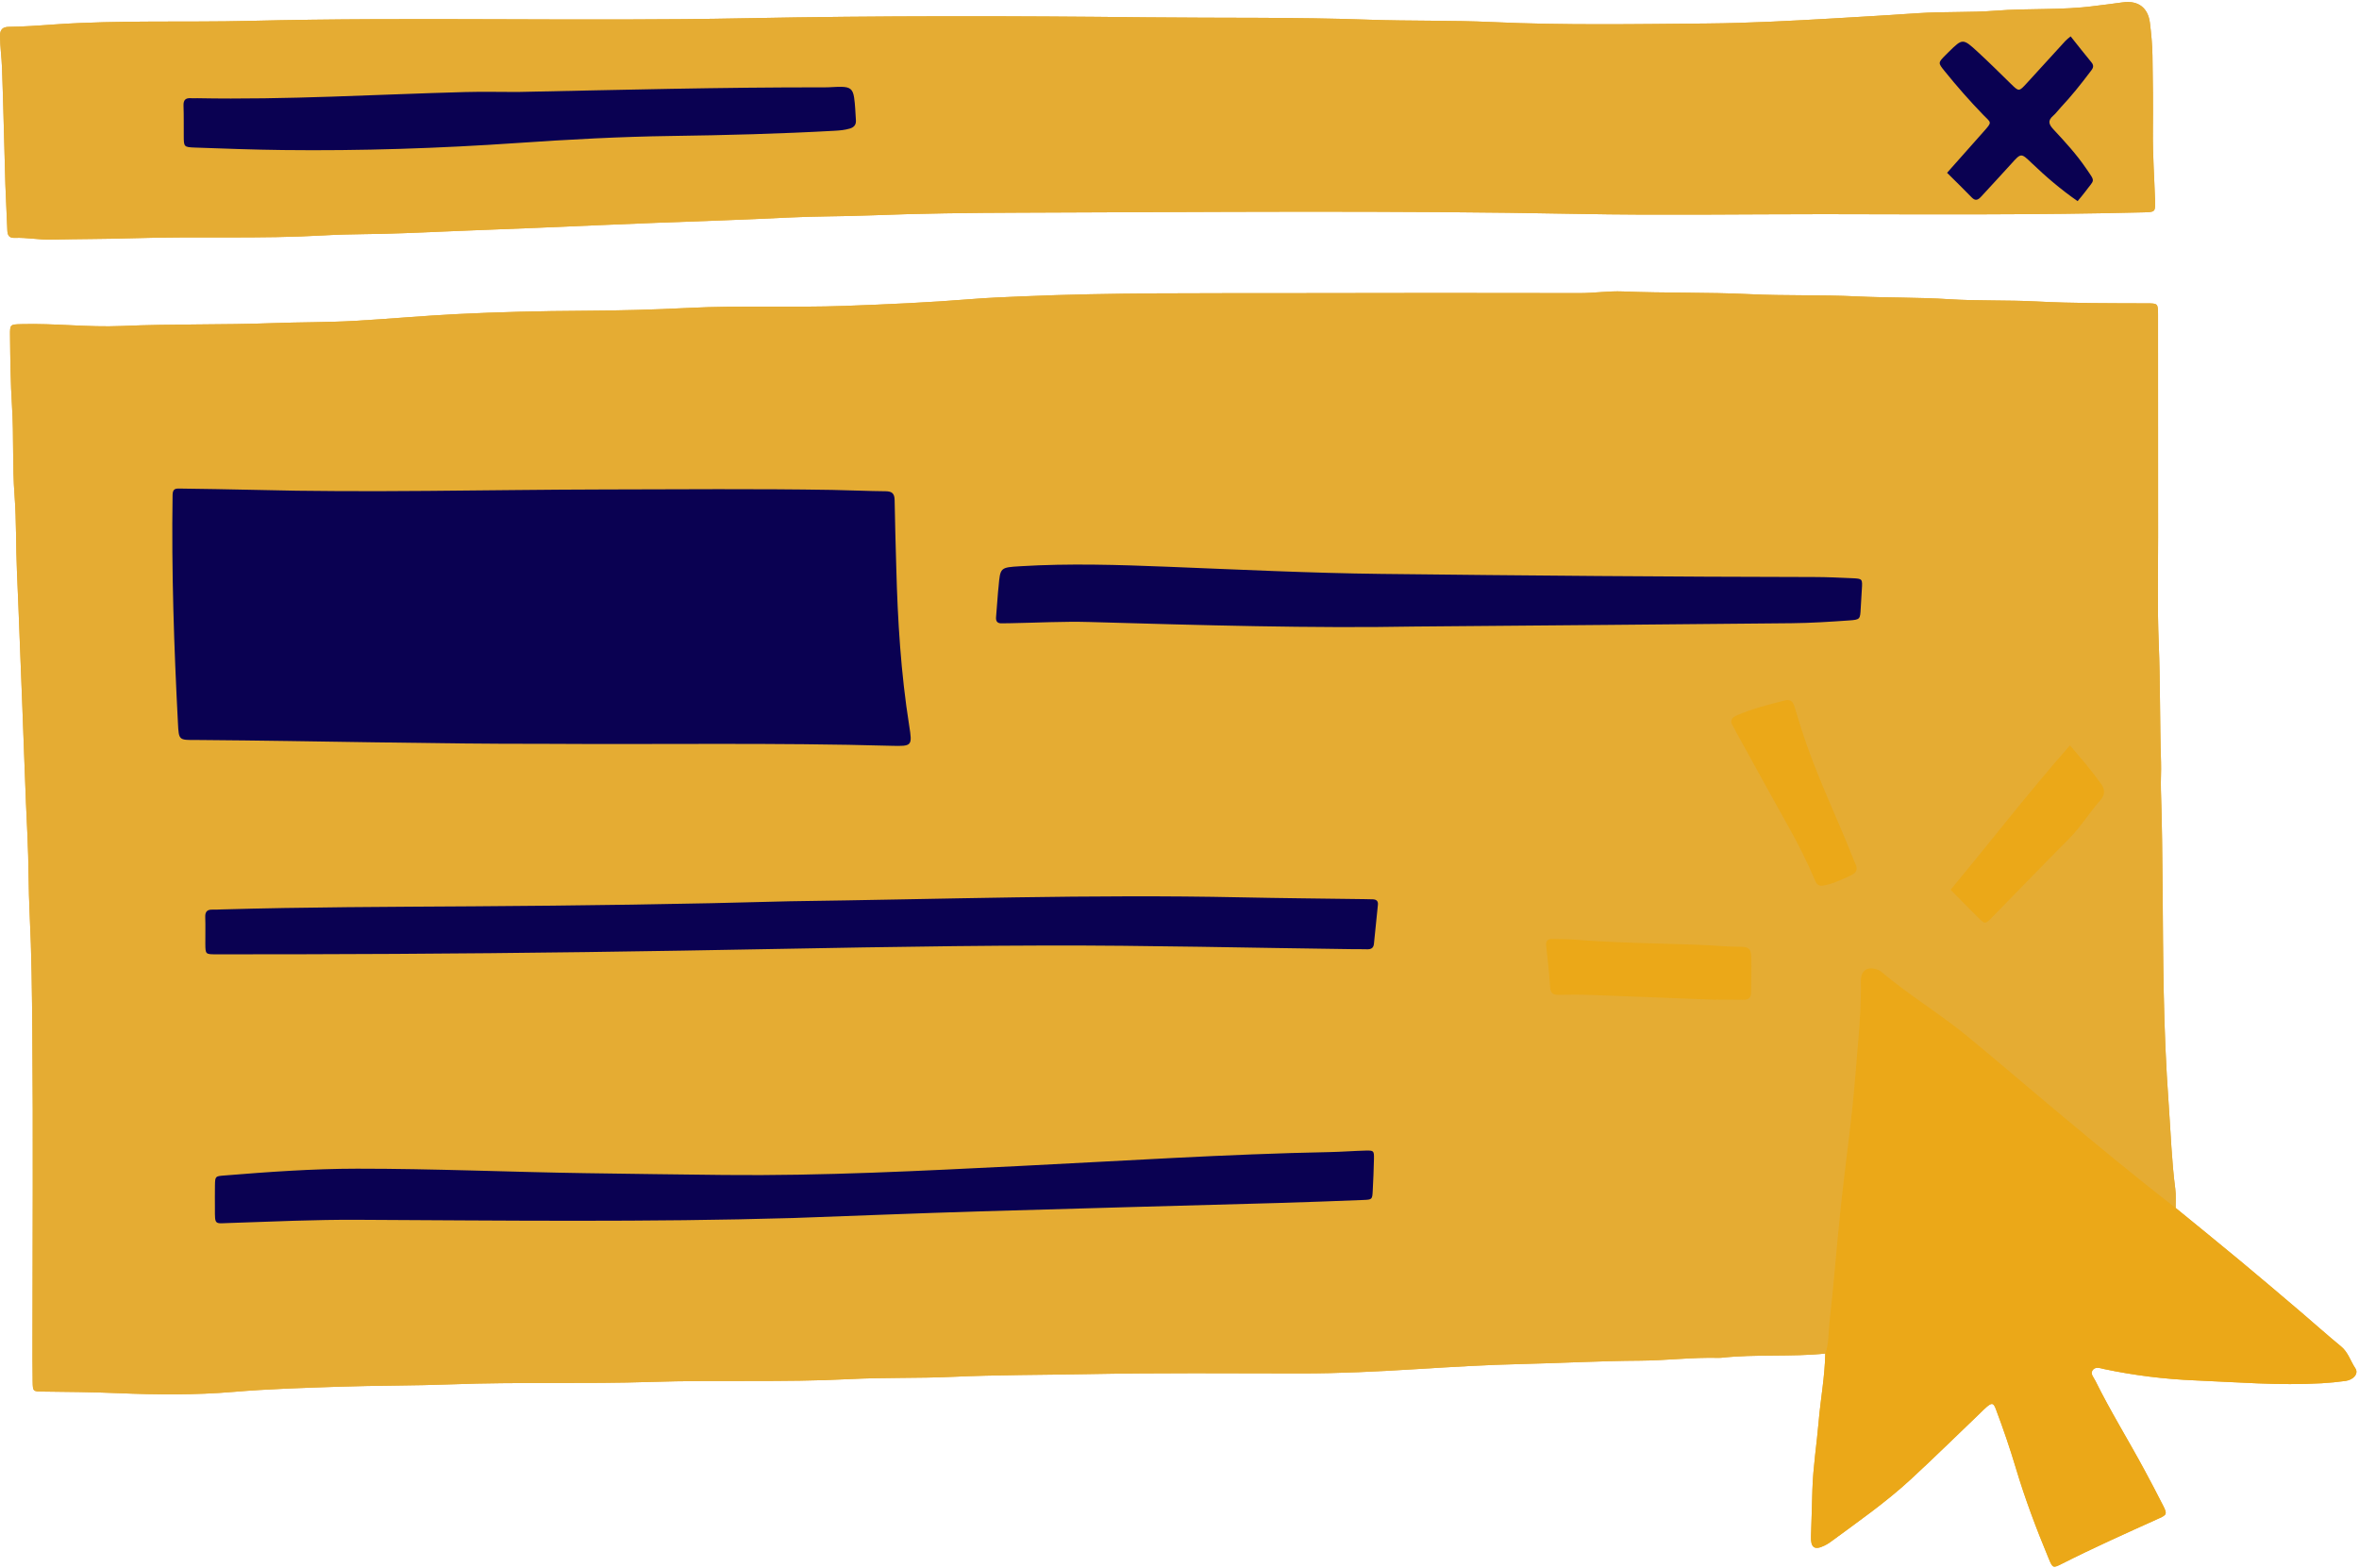 <?xml version="1.0" encoding="UTF-8" standalone="no"?><svg xmlns="http://www.w3.org/2000/svg" xmlns:xlink="http://www.w3.org/1999/xlink" fill="#000000" height="312.6" preserveAspectRatio="xMidYMid meet" version="1" viewBox="-0.0 -0.4 470.1 312.6" width="470.1" zoomAndPan="magnify"><g id="change1_1"><path d="M363.739,269.382c-6.885,0.699-13.824,0.084-20.708,0.838 c-0.167,0.018-0.337,0.027-0.506,0.022c-5.235-0.145-10.442,0.524-15.669,0.554 c-7.846,0.045-15.68,0.486-23.522,0.666c-6.985,0.16-13.975,0.581-20.952,1.012 c-7.743,0.479-15.478,0.877-23.238,0.866c-14.182-0.02-28.368-0.133-42.546,0.14 c-8.939,0.172-17.889,0.134-26.817,0.54c-6.833,0.311-13.669,0.101-20.488,0.453 c-13.158,0.678-26.329,0.127-39.481,0.559c-13.248,0.435-26.501-0.022-39.737,0.481 c-7.507,0.285-15.013,0.22-22.514,0.474c-6.989,0.236-13.989,0.436-20.953,1.027 c-7.678,0.651-15.352,0.584-23.012,0.261c-5.059-0.213-10.11-0.266-15.167-0.317 c-1.862-0.019-1.893-0.054-1.922-2.071c-0.04-2.701-0.034-5.403-0.033-8.104 c0.009-20.514,0.148-41.029-0.032-61.541c-0.068-7.755-0.14-15.525-0.524-23.271 c-0.264-5.313-0.184-10.626-0.451-15.93c-0.44-8.757-0.674-17.522-1.039-26.28 c-0.362-8.675-0.648-17.353-1.039-26.024c-0.232-5.143-0.101-10.297-0.488-15.42 c-0.447-5.902-0.135-11.813-0.503-17.701c-0.296-4.721-0.343-9.438-0.394-14.159 c-0.024-2.208,0.019-2.189,2.245-2.253c6.667-0.191,13.316,0.664,19.982,0.371 c10.034-0.441,20.082-0.197,30.11-0.574c5.48-0.206,10.965-0.141,16.436-0.454 c6.724-0.384,13.435-1.005,20.161-1.342c8.424-0.423,16.856-0.62,25.294-0.664 c6.997-0.037,14.006-0.215,20.988-0.571c10.38-0.529,20.757-0.023,31.126-0.4 c8.416-0.306,16.83-0.68,25.23-1.358c3.356-0.271,6.731-0.397,10.094-0.542 c17.963-0.775,35.941-0.604,53.914-0.644c19.079-0.043,38.157-0.051,57.236-0.008 c2.874,0.006,5.723-0.447,8.587-0.329c8.431,0.346,16.878,0.135,25.298,0.543 c7.087,0.344,14.174,0.098,21.248,0.441c6.153,0.298,12.32,0.17,18.456,0.561 c5.821,0.371,11.641,0.145,17.447,0.452c7.336,0.388,14.671,0.349,22.009,0.374 c2.156,0.007,2.19,0.036,2.192,2.308c0.012,14.773,0.001,29.547,0.013,44.32 c0.005,7.007-0.163,14.022,0.122,21.018c0.323,7.929,0.203,15.859,0.459,23.782 c0.06,1.837-0.081,3.658-0.022,5.485c0.434,13.327,0.296,26.662,0.551,39.99 c0.145,7.582,0.449,15.171,0.998,22.733c0.409,5.624,0.581,11.271,1.315,16.873 c0.163,1.246,0.058,2.527,0.076,3.793c-7.873-6.081-15.525-12.436-23.163-18.807 c-6.088-5.077-12.092-10.252-18.21-15.296c-5.541-4.568-11.719-8.267-17.201-12.899 c-0.191-0.162-0.405-0.315-0.634-0.41c-2.16-0.89-3.57,0.008-3.536,2.265 c0.061,4.138-0.2,8.26-0.563,12.378c-0.385,4.365-0.686,8.738-1.158,13.093 c-0.716,6.614-1.617,13.209-2.314,19.825c-0.794,7.538-1.371,15.1-2.215,22.631 C364.343,265.218,364.491,267.368,363.739,269.382z M108.438,147.853 c23.045,0.154,46.093-0.253,69.136,0.395c4.198,0.118,4.252,0.04,3.608-4.021 c-1.656-10.442-2.304-20.963-2.574-31.516c-0.114-4.472-0.265-8.944-0.329-13.416 c-0.018-1.285-0.476-1.769-1.78-1.78c-3.544-0.03-7.086-0.208-10.63-0.267 c-15.195-0.252-30.391-0.117-45.587-0.089c-23.298,0.042-46.594,0.695-69.893,0.074 c-4.81-0.128-9.622-0.168-14.433-0.253c-0.884-0.015-1.545-0.061-1.565,1.275 c-0.233,15.201,0.284,30.382,1.073,45.558c0.172,3.302,0.174,3.302,3.585,3.275 c0.422-0.003,0.844,0.006,1.266,0.01C63.025,147.271,85.728,147.886,108.438,147.853z M157.368,179.234c-20.713,0.585-41.897,0.87-63.083,1.008c-16.712,0.109-33.425,0.138-50.133,0.619 c-0.591,0.017-1.182,0.06-1.772,0.039c-1.051-0.038-1.524,0.369-1.48,1.49 c0.07,1.77,0.001,3.545,0.018,5.317c0.02,2.063,0.033,2.097,2.088,2.101 c5.571,0.013,11.142-0.002,16.713-0.013c25.407-0.047,50.813-0.29,76.215-0.723 c24.136-0.412,48.27-0.962,72.411-1.021c20.513-0.05,41.018,0.478,61.527,0.734 c0.844,0.011,1.689-0.016,2.532,0.017c0.787,0.031,1.305-0.219,1.391-1.076 c0.262-2.602,0.533-5.204,0.793-7.806c0.076-0.762-0.343-1.063-1.049-1.076 c-0.591-0.011-1.181-0.03-1.772-0.038c-8.187-0.116-16.374-0.183-24.559-0.356 C217.409,177.822,187.624,178.833,157.368,179.234z M158.038,242.369 c12.398-0.447,24.794-0.951,37.194-1.327c19.824-0.6,39.651-1.105,59.477-1.671 c5.652-0.161,11.302-0.383,16.953-0.6c1.792-0.069,1.808-0.103,1.895-1.873 c0.103-2.107,0.211-4.215,0.245-6.324c0.026-1.632-0.035-1.689-1.733-1.645 c-2.362,0.061-4.721,0.251-7.082,0.297c-20.594,0.402-41.145,1.752-61.711,2.767 c-19.642,0.97-39.278,2.003-58.953,1.796c-9.199-0.096-18.398-0.223-27.597-0.36 c-15.19-0.226-30.37-0.905-45.565-0.893c-8.871,0.007-17.707,0.642-26.54,1.362 c-1.732,0.141-1.75,0.165-1.787,1.999c-0.031,1.519-0.004,3.038-0.006,4.558 c-0.004,3.39-0.094,3.004,3.058,2.899c8.435-0.282,16.866-0.672,25.31-0.631 C100.143,242.863,129.093,243.22,158.038,242.369z M281.872,124.478 c26.456-0.227,50.845-0.416,75.233-0.665c3.794-0.039,7.589-0.287,11.376-0.55 c2.216-0.154,2.205-0.254,2.32-2.375c0.068-1.264,0.144-2.527,0.225-3.79 c0.136-2.127,0.14-2.159-1.903-2.251c-2.529-0.114-5.06-0.233-7.59-0.237 c-28.778-0.046-57.554-0.289-86.329-0.623c-14.178-0.165-28.339-0.865-42.505-1.425 c-9.784-0.387-19.565-0.703-29.352-0.104c-4.018,0.246-4.019,0.224-4.356,4.108 c-0.029,0.336-0.075,0.671-0.102,1.007c-0.133,1.681-0.257,3.363-0.395,5.044 c-0.069,0.85,0.294,1.256,1.158,1.221c0.59-0.024,1.181-0.015,1.772-0.025 c5.231-0.091,10.468-0.389,15.692-0.238C239.387,124.217,261.656,124.851,281.872,124.478z M341.615,198.855c1.518,0,3.628-0.031,5.735,0.013c1.034,0.022,1.602-0.333,1.608-1.421 c0.013-2.362,0.107-4.726,0.036-7.085c-0.049-1.646-0.494-2.065-2.203-2.062 c-2.787,0.006-5.553-0.292-8.33-0.392c-8.253-0.297-16.514-0.372-24.752-1.035 c-1.427-0.115-2.866-0.078-4.3-0.13c-0.956-0.035-1.395,0.34-1.287,1.352 c0.295,2.762,0.618,5.523,0.789,8.294c0.079,1.287,0.699,1.513,1.78,1.496 c2.109-0.033,4.22-0.049,6.327,0.026C325.02,198.197,333.02,198.522,341.615,198.855z M412.499,148.155c-8.293,9.435-15.84,19.212-23.785,28.787c1.834,1.852,3.642,3.714,5.491,5.535 c1.378,1.358,1.416,1.349,2.745-0.008c5.124-5.233,10.205-10.509,15.37-15.7 c2.329-2.341,4.015-5.179,6.198-7.626c0.88-0.987,1.083-2.027,0.258-3.2 C416.89,153.266,414.756,150.803,412.499,148.155z M363.22,176.123 c2.022-0.317,3.826-1.222,5.663-2.067c1.205-0.554,1.358-1.328,0.809-2.415 c-0.189-0.374-0.328-0.775-0.483-1.166c-2.944-7.431-6.418-14.645-9.079-22.19 c-0.895-2.537-1.706-5.105-2.469-7.684c-0.309-1.045-0.747-1.7-1.927-1.4 c-3.261,0.827-6.53,1.626-9.626,2.99c-1.049,0.462-1.462,1.069-0.762,2.138 c0.275,0.421,0.468,0.895,0.712,1.337c3.499,6.336,6.974,12.686,10.513,19 c1.814,3.236,3.458,6.547,4.932,9.948C361.831,175.376,362.067,176.274,363.22,176.123z M363.367,42.285 c-16.29,0-32.585,0.262-48.869-0.053c-37.13-0.718-74.26-0.365-111.39-0.245 c-9.863,0.032-19.74,0.15-29.596,0.538c-5.563,0.218-11.13,0.164-16.685,0.446 c-8.67,0.439-17.345,0.709-26.018,1.038c-8.082,0.306-16.162,0.681-24.244,1.018 c-8.673,0.361-17.348,0.659-26.017,1.046c-5.311,0.237-10.625,0.133-15.925,0.44 c-12.731,0.738-25.477,0.172-38.206,0.57c-5.397,0.169-10.79,0.141-16.183,0.276 c-2.457,0.062-4.872-0.442-7.32-0.346c-1.124,0.044-1.422-0.541-1.454-1.558 c-0.096-3.031-0.299-6.058-0.39-9.089c-0.233-7.754-0.382-15.512-0.669-23.264 c-0.078-2.098-0.376-4.19-0.402-6.301C-0.016,5.506,0.507,4.961,1.783,4.948 c3.033-0.03,6.055-0.268,9.082-0.477C23.836,3.575,36.839,4.082,49.822,3.76 c32.908-0.817,65.825,0.131,98.728-0.519c26.667-0.527,53.33-0.477,79.99-0.185 c14.763,0.162,29.534-0.056,44.287,0.472c8.182,0.293,16.366,0.092,24.536,0.47 c14.256,0.66,28.514,0.407,42.769,0.284c8.422-0.073,16.845-0.528,25.256-1.012 c5.631-0.324,11.264-0.664,16.89-1.043c5.144-0.347,10.296-0.093,15.414-0.496 c6.558-0.516,13.154-0.063,19.689-0.934c1.834-0.244,3.676-0.434,5.506-0.709 c3.466-0.52,5.196,1.312,5.54,4.03c0.274,2.17,0.472,4.36,0.513,6.545 c0.096,5.063,0.133,10.128,0.085,15.192c-0.043,4.558,0.282,9.098,0.434,13.647 c0.079,2.381,0.017,2.364-2.307,2.423C405.894,42.464,384.63,42.319,363.367,42.285z M103.081,17.931 c-3.459,0-6.919-0.079-10.376,0.013c-17.795,0.474-35.575,1.574-53.389,1.229 c-0.422-0.008-0.846,0.03-1.265,0c-1.068-0.076-1.52,0.354-1.48,1.469 c0.072,2.023,0.035,4.05,0.048,6.075c0.014,2.136,0.014,2.214,2.255,2.294 c5.817,0.208,11.637,0.42,17.457,0.49c15.616,0.186,31.214-0.334,46.795-1.403 c10.186-0.699,20.384-1.256,30.592-1.398c10.886-0.151,21.765-0.435,32.635-1.039 c1.013-0.056,2.016-0.147,2.997-0.438c0.848-0.251,1.28-0.772,1.216-1.663 c-0.108-1.513-0.138-3.039-0.362-4.536c-0.249-1.663-0.843-2.1-2.577-2.12 c-1.095-0.013-2.192,0.108-3.288,0.106C143.916,16.978,123.501,17.516,103.081,17.931z M412.64,6.85 c-0.408,0.346-0.754,0.582-1.029,0.882c-2.565,2.796-5.118,5.603-7.675,8.405 c-1.608,1.762-1.596,1.749-3.236,0.146c-2.17-2.122-4.32-4.267-6.555-6.32 c-3.011-2.767-3.042-2.733-5.856,0.039c-0.18,0.178-0.361,0.355-0.539,0.534 c-1.554,1.569-1.565,1.578-0.237,3.224c2.437,3.02,4.995,5.935,7.695,8.724 c1.591,1.643,1.884,1.334,0.07,3.371c-2.403,2.699-4.798,5.405-7.266,8.187 c1.717,1.709,3.344,3.285,4.918,4.913c0.753,0.779,1.289,0.474,1.877-0.169 c1.99-2.178,4.013-4.327,5.985-6.521c1.973-2.195,1.951-2.211,4.076-0.171 c2.851,2.735,5.844,5.295,9.159,7.594c0.57-0.699,1.072-1.263,1.517-1.87 c1.891-2.579,2.11-1.814,0.151-4.688c-1.905-2.794-4.193-5.284-6.49-7.751 c-0.907-0.974-1.183-1.732-0.062-2.696c0.571-0.49,1.011-1.129,1.532-1.681 c2.086-2.212,3.975-4.586,5.806-7.01c0.457-0.605,1.004-1.131,0.307-1.966 C415.389,10.352,414.055,8.625,412.64,6.85z M363.739,269.382c0.752-2.014,0.603-4.164,0.836-6.242 c0.845-7.532,1.422-15.093,2.215-22.631c0.697-6.616,1.597-13.21,2.314-19.825 c0.472-4.355,0.773-8.729,1.158-13.093c0.363-4.118,0.624-8.24,0.563-12.378 c-0.033-2.257,1.376-3.155,3.536-2.265c0.229,0.094,0.443,0.248,0.634,0.41 c5.482,4.633,11.66,8.331,17.201,12.899c6.118,5.043,12.122,10.218,18.21,15.296 c7.638,6.371,15.289,12.726,23.163,18.807c4.304,3.522,8.627,7.02,12.905,10.574 c4.018,3.338,7.994,6.725,11.974,10.108c2.696,2.292,5.324,4.667,8.064,6.905 c1.439,1.176,1.888,2.931,2.857,4.373c0.703,1.047-0.349,2.3-1.963,2.52 c-1.585,0.216-3.181,0.373-4.778,0.464c-8.44,0.479-16.863-0.228-25.282-0.579 c-6.041-0.252-12.075-0.995-18.022-2.251c-0.767-0.162-1.78-0.575-2.33,0.255 c-0.471,0.711,0.25,1.43,0.574,2.086c3.025,6.13,6.645,11.935,9.873,17.954 c1.236,2.304,2.461,4.615,3.638,6.949c0.81,1.606,0.733,1.806-0.785,2.492 c-6.532,2.952-13.078,5.872-19.476,9.111c-1.678,0.85-1.762,0.828-2.546-1.062 c-2.455-5.92-4.722-11.911-6.556-18.056c-1.182-3.96-2.521-7.866-3.976-11.732 c-0.471-1.251-0.77-1.322-1.765-0.513c-0.522,0.425-0.982,0.925-1.47,1.392 c-4.571,4.372-9.08,8.811-13.728,13.1c-5.027,4.639-10.647,8.542-16.145,12.589 c-0.338,0.248-0.717,0.447-1.094,0.633c-1.943,0.957-2.728,0.385-2.645-1.854 c0.115-3.098,0.185-6.198,0.279-9.298c0.138-4.55,0.863-9.046,1.247-13.572 C362.803,278.419,363.664,273.939,363.739,269.382z M347.35,198.869c1.034,0.022,1.602-0.333,1.608-1.421 c0.013-2.362,0.107-4.726,0.036-7.085c-0.049-1.646-0.494-2.065-2.203-2.062 c-2.787,0.006-5.553-0.292-8.33-0.392c-8.253-0.297-16.514-0.372-24.752-1.035 c-1.427-0.115-2.866-0.078-4.3-0.13c-0.956-0.035-1.395,0.34-1.287,1.352 c0.295,2.762,0.618,5.523,0.789,8.294c0.079,1.287,0.699,1.513,1.78,1.496 c2.109-0.033,4.22-0.049,6.327,0.026c8.001,0.286,16.002,0.611,24.596,0.945 C343.133,198.855,345.242,198.825,347.35,198.869z M388.714,176.942c1.834,1.852,3.642,3.714,5.491,5.535 c1.378,1.358,1.416,1.349,2.745-0.008c5.124-5.233,10.205-10.509,15.37-15.7 c2.329-2.341,4.015-5.179,6.198-7.626c0.88-0.987,1.083-2.027,0.258-3.2 c-1.885-2.677-4.02-5.141-6.277-7.789C404.206,157.589,396.658,167.367,388.714,176.942z M368.882,174.056c1.205-0.554,1.358-1.328,0.809-2.415c-0.189-0.374-0.328-0.775-0.483-1.166 c-2.944-7.431-6.418-14.645-9.079-22.19c-0.895-2.537-1.706-5.105-2.469-7.684 c-0.309-1.045-0.747-1.7-1.927-1.4c-3.261,0.827-6.53,1.626-9.626,2.99 c-1.049,0.462-1.462,1.069-0.762,2.138c0.275,0.421,0.468,0.895,0.712,1.337 c3.499,6.336,6.974,12.686,10.513,19c1.814,3.236,3.458,6.547,4.932,9.948 c0.33,0.762,0.566,1.66,1.719,1.508C365.241,175.806,367.046,174.9,368.882,174.056z M108.438,147.853c-22.71,0.033-45.413-0.582-68.121-0.756c-0.422-0.003-0.844-0.013-1.266-0.01 c-3.411,0.026-3.413,0.027-3.585-3.275c-0.789-15.176-1.306-30.357-1.073-45.558 c0.02-1.336,0.681-1.29,1.565-1.275c4.811,0.084,9.623,0.124,14.433,0.253 c23.299,0.621,46.595-0.032,69.893-0.074c15.196-0.028,30.392-0.163,45.587,0.089 c3.544,0.059,7.086,0.237,10.63,0.267c1.304,0.011,1.761,0.495,1.78,1.78 c0.064,4.473,0.214,8.944,0.329,13.416c0.27,10.553,0.918,21.074,2.574,31.516 c0.644,4.061,0.589,4.139-3.608,4.021C154.532,147.6,131.483,148.007,108.438,147.853z M94.285,180.242c-16.712,0.109-33.425,0.138-50.133,0.619c-0.591,0.017-1.182,0.06-1.772,0.039 c-1.051-0.038-1.524,0.369-1.48,1.49c0.07,1.77,0.001,3.545,0.018,5.317 c0.02,2.063,0.033,2.097,2.088,2.101c5.571,0.013,11.142-0.002,16.713-0.013 c25.407-0.047,50.813-0.29,76.215-0.723c24.136-0.412,48.27-0.962,72.411-1.021 c20.513-0.05,41.018,0.478,61.527,0.734c0.844,0.011,1.689-0.016,2.532,0.017 c0.787,0.031,1.305-0.219,1.391-1.076c0.262-2.602,0.533-5.204,0.793-7.806 c0.076-0.762-0.343-1.063-1.049-1.076c-0.591-0.011-1.181-0.03-1.772-0.038 c-8.187-0.116-16.374-0.183-24.559-0.356c-29.801-0.628-59.586,0.383-89.842,0.784 C136.654,179.819,115.471,180.104,94.285,180.242z M195.232,241.042 c19.824-0.6,39.651-1.105,59.477-1.671c5.652-0.161,11.302-0.383,16.953-0.6 c1.792-0.069,1.808-0.103,1.895-1.873c0.103-2.107,0.211-4.215,0.245-6.324 c0.026-1.632-0.035-1.689-1.733-1.645c-2.362,0.061-4.721,0.251-7.082,0.297 c-20.594,0.402-41.145,1.752-61.711,2.767c-19.642,0.97-39.278,2.003-58.953,1.796 c-9.199-0.096-18.398-0.223-27.597-0.36c-15.19-0.226-30.37-0.905-45.565-0.893 c-8.871,0.007-17.707,0.642-26.54,1.362c-1.732,0.141-1.75,0.165-1.787,1.999 c-0.031,1.519-0.004,3.038-0.006,4.558c-0.004,3.39-0.094,3.004,3.058,2.899 c8.435-0.282,16.866-0.672,25.31-0.631c28.949,0.14,57.899,0.497,86.844-0.354 C170.436,241.922,182.832,241.418,195.232,241.042z M357.105,123.813 c3.794-0.039,7.589-0.287,11.376-0.55c2.216-0.154,2.205-0.254,2.32-2.375 c0.068-1.264,0.144-2.527,0.225-3.79c0.136-2.127,0.14-2.159-1.903-2.251 c-2.529-0.114-5.06-0.233-7.59-0.237c-28.778-0.046-57.554-0.289-86.329-0.623 c-14.178-0.165-28.339-0.865-42.505-1.425c-9.784-0.387-19.565-0.703-29.352-0.104 c-4.018,0.246-4.019,0.224-4.356,4.108c-0.029,0.336-0.075,0.671-0.102,1.007 c-0.133,1.681-0.257,3.363-0.395,5.044c-0.069,0.85,0.294,1.256,1.158,1.221 c0.59-0.024,1.181-0.015,1.772-0.025c5.231-0.091,10.468-0.389,15.692-0.238 c22.271,0.643,44.54,1.277,64.756,0.903C308.329,124.251,332.717,124.061,357.105,123.813z M92.705,17.945c-17.795,0.474-35.575,1.574-53.389,1.229c-0.422-0.008-0.846,0.03-1.265,0 c-1.068-0.076-1.52,0.354-1.48,1.469c0.072,2.023,0.035,4.05,0.048,6.075 c0.014,2.136,0.014,2.214,2.255,2.294c5.817,0.208,11.637,0.42,17.457,0.49 c15.616,0.186,31.214-0.334,46.795-1.403c10.186-0.699,20.384-1.256,30.592-1.398 c10.886-0.151,21.765-0.435,32.635-1.039c1.013-0.056,2.016-0.147,2.997-0.438 c0.848-0.251,1.28-0.772,1.216-1.663c-0.108-1.513-0.138-3.039-0.362-4.536 c-0.249-1.663-0.843-2.1-2.577-2.12c-1.095-0.013-2.192,0.108-3.288,0.106 c-20.422-0.032-40.837,0.507-61.257,0.922C99.622,17.931,96.161,17.853,92.705,17.945z M411.61,7.732 c-2.565,2.796-5.118,5.603-7.675,8.405c-1.608,1.762-1.596,1.749-3.236,0.146 c-2.17-2.122-4.32-4.267-6.555-6.32c-3.011-2.767-3.042-2.733-5.856,0.039 c-0.18,0.178-0.361,0.355-0.539,0.534c-1.554,1.569-1.565,1.578-0.237,3.224 c2.437,3.02,4.995,5.935,7.695,8.724c1.591,1.643,1.884,1.334,0.07,3.371 c-2.403,2.699-4.798,5.405-7.266,8.187c1.717,1.709,3.344,3.285,4.918,4.913 c0.753,0.779,1.289,0.474,1.877-0.169c1.99-2.178,4.013-4.327,5.985-6.521 c1.973-2.195,1.951-2.211,4.076-0.171c2.851,2.735,5.844,5.295,9.159,7.594 c0.57-0.699,1.072-1.263,1.517-1.87c1.891-2.579,2.11-1.814,0.151-4.688 c-1.905-2.794-4.193-5.284-6.49-7.751c-0.907-0.974-1.183-1.732-0.062-2.696 c0.571-0.49,1.011-1.129,1.532-1.681c2.086-2.212,3.975-4.586,5.806-7.01 c0.457-0.605,1.004-1.131,0.307-1.966c-1.397-1.675-2.732-3.402-4.147-5.176 C412.232,7.196,411.886,7.432,411.61,7.732z" fill="#e5ac33"/></g><g id="change1_2"><path d="M363.739,269.382c-6.885,0.699-13.824,0.084-20.708,0.838 c-0.167,0.018-0.337,0.027-0.506,0.022c-5.235-0.145-10.442,0.524-15.669,0.554 c-7.846,0.045-15.68,0.486-23.522,0.666c-6.985,0.16-13.975,0.581-20.952,1.012 c-7.743,0.479-15.478,0.877-23.238,0.866c-14.182-0.02-28.368-0.133-42.546,0.14 c-8.939,0.172-17.889,0.134-26.817,0.54c-6.833,0.311-13.669,0.101-20.488,0.453 c-13.158,0.678-26.329,0.127-39.481,0.559c-13.248,0.435-26.501-0.022-39.737,0.481 c-7.507,0.285-15.013,0.22-22.514,0.474c-6.989,0.236-13.989,0.436-20.953,1.027 c-7.678,0.651-15.352,0.584-23.012,0.261c-5.059-0.213-10.11-0.266-15.167-0.317 c-1.862-0.019-1.893-0.054-1.922-2.071c-0.04-2.701-0.034-5.403-0.033-8.104 c0.009-20.514,0.148-41.029-0.032-61.541c-0.068-7.755-0.14-15.525-0.524-23.271 c-0.264-5.313-0.184-10.626-0.451-15.93c-0.44-8.757-0.674-17.522-1.039-26.28 c-0.362-8.675-0.648-17.353-1.039-26.024c-0.232-5.143-0.101-10.297-0.488-15.42 c-0.447-5.902-0.135-11.813-0.503-17.701c-0.296-4.721-0.343-9.438-0.394-14.159 c-0.024-2.208,0.019-2.189,2.245-2.253c6.667-0.191,13.316,0.664,19.982,0.371 c10.034-0.441,20.082-0.197,30.11-0.574c5.48-0.206,10.965-0.141,16.436-0.454 c6.724-0.384,13.435-1.005,20.161-1.342c8.424-0.423,16.856-0.62,25.294-0.664 c6.997-0.037,14.006-0.215,20.988-0.571c10.38-0.529,20.757-0.023,31.126-0.4 c8.416-0.306,16.83-0.68,25.23-1.358c3.356-0.271,6.731-0.397,10.094-0.542 c17.963-0.775,35.941-0.604,53.914-0.644c19.079-0.043,38.157-0.051,57.236-0.008 c2.874,0.006,5.723-0.447,8.587-0.329c8.431,0.346,16.878,0.135,25.298,0.543 c7.087,0.344,14.174,0.098,21.248,0.441c6.153,0.298,12.32,0.17,18.456,0.561 c5.821,0.371,11.641,0.145,17.447,0.452c7.336,0.388,14.671,0.349,22.009,0.374 c2.156,0.007,2.19,0.036,2.192,2.308c0.012,14.773,0.001,29.547,0.013,44.32 c0.005,7.007-0.163,14.022,0.122,21.018c0.323,7.929,0.203,15.859,0.459,23.782 c0.06,1.837-0.081,3.658-0.022,5.485c0.434,13.327,0.296,26.662,0.551,39.99 c0.145,7.582,0.449,15.171,0.998,22.733c0.409,5.624,0.581,11.271,1.315,16.873 c0.163,1.246,0.058,2.527,0.076,3.793c-7.873-6.081-15.525-12.436-23.163-18.807 c-6.088-5.077-12.092-10.252-18.21-15.296c-5.541-4.568-11.719-8.267-17.201-12.899 c-0.191-0.162-0.405-0.315-0.634-0.41c-2.16-0.89-3.57,0.008-3.536,2.265 c0.061,4.138-0.2,8.26-0.563,12.378c-0.385,4.365-0.686,8.738-1.158,13.093 c-0.716,6.614-1.617,13.209-2.314,19.825c-0.794,7.538-1.371,15.1-2.215,22.631 C364.343,265.218,364.491,267.368,363.739,269.382z M108.438,147.853 c23.045,0.154,46.093-0.253,69.136,0.395c4.198,0.118,4.252,0.04,3.608-4.021 c-1.656-10.442-2.304-20.963-2.574-31.516c-0.114-4.472-0.265-8.944-0.329-13.416 c-0.018-1.285-0.476-1.769-1.78-1.78c-3.544-0.03-7.086-0.208-10.63-0.267 c-15.195-0.252-30.391-0.117-45.587-0.089c-23.298,0.042-46.594,0.695-69.893,0.074 c-4.81-0.128-9.622-0.168-14.433-0.253c-0.884-0.015-1.545-0.061-1.565,1.275 c-0.233,15.201,0.284,30.382,1.073,45.558c0.172,3.302,0.174,3.302,3.585,3.275 c0.422-0.003,0.844,0.006,1.266,0.01C63.025,147.271,85.728,147.886,108.438,147.853z M157.368,179.234c-20.713,0.585-41.897,0.87-63.083,1.008c-16.712,0.109-33.425,0.138-50.133,0.619 c-0.591,0.017-1.182,0.06-1.772,0.039c-1.051-0.038-1.524,0.369-1.48,1.49 c0.07,1.77,0.001,3.545,0.018,5.317c0.02,2.063,0.033,2.097,2.088,2.101 c5.571,0.013,11.142-0.002,16.713-0.013c25.407-0.047,50.813-0.29,76.215-0.723 c24.136-0.412,48.27-0.962,72.411-1.021c20.513-0.05,41.018,0.478,61.527,0.734 c0.844,0.011,1.689-0.016,2.532,0.017c0.787,0.031,1.305-0.219,1.391-1.076 c0.262-2.602,0.533-5.204,0.793-7.806c0.076-0.762-0.343-1.063-1.049-1.076 c-0.591-0.011-1.181-0.03-1.772-0.038c-8.187-0.116-16.374-0.183-24.559-0.356 C217.409,177.822,187.624,178.833,157.368,179.234z M158.038,242.369 c12.398-0.447,24.794-0.951,37.194-1.327c19.824-0.6,39.651-1.105,59.477-1.671 c5.652-0.161,11.302-0.383,16.953-0.6c1.792-0.069,1.808-0.103,1.895-1.873 c0.103-2.107,0.211-4.215,0.245-6.324c0.026-1.632-0.035-1.689-1.733-1.645 c-2.362,0.061-4.721,0.251-7.082,0.297c-20.594,0.402-41.145,1.752-61.711,2.767 c-19.642,0.97-39.278,2.003-58.953,1.796c-9.199-0.096-18.398-0.223-27.597-0.36 c-15.19-0.226-30.37-0.905-45.565-0.893c-8.871,0.007-17.707,0.642-26.54,1.362 c-1.732,0.141-1.75,0.165-1.787,1.999c-0.031,1.519-0.004,3.038-0.006,4.558 c-0.004,3.39-0.094,3.004,3.058,2.899c8.435-0.282,16.866-0.672,25.31-0.631 C100.143,242.863,129.093,243.22,158.038,242.369z M281.872,124.478 c26.456-0.227,50.845-0.416,75.233-0.665c3.794-0.039,7.589-0.287,11.376-0.55 c2.216-0.154,2.205-0.254,2.32-2.375c0.068-1.264,0.144-2.527,0.225-3.79 c0.136-2.127,0.14-2.159-1.903-2.251c-2.529-0.114-5.06-0.233-7.59-0.237 c-28.778-0.046-57.554-0.289-86.329-0.623c-14.178-0.165-28.339-0.865-42.505-1.425 c-9.784-0.387-19.565-0.703-29.352-0.104c-4.018,0.246-4.019,0.224-4.356,4.108 c-0.029,0.336-0.075,0.671-0.102,1.007c-0.133,1.681-0.257,3.363-0.395,5.044 c-0.069,0.85,0.294,1.256,1.158,1.221c0.59-0.024,1.181-0.015,1.772-0.025 c5.231-0.091,10.468-0.389,15.692-0.238C239.387,124.217,261.656,124.851,281.872,124.478z M341.615,198.855c1.518,0,3.628-0.031,5.735,0.013c1.034,0.022,1.602-0.333,1.608-1.421 c0.013-2.362,0.107-4.726,0.036-7.085c-0.049-1.646-0.494-2.065-2.203-2.062 c-2.787,0.006-5.553-0.292-8.33-0.392c-8.253-0.297-16.514-0.372-24.752-1.035 c-1.427-0.115-2.866-0.078-4.3-0.13c-0.956-0.035-1.395,0.34-1.287,1.352 c0.295,2.762,0.618,5.523,0.789,8.294c0.079,1.287,0.699,1.513,1.78,1.496 c2.109-0.033,4.22-0.049,6.327,0.026C325.02,198.197,333.02,198.522,341.615,198.855z M412.499,148.155c-8.293,9.435-15.84,19.212-23.785,28.787c1.834,1.852,3.642,3.714,5.491,5.535 c1.378,1.358,1.416,1.349,2.745-0.008c5.124-5.233,10.205-10.509,15.37-15.7 c2.329-2.341,4.015-5.179,6.198-7.626c0.88-0.987,1.083-2.027,0.258-3.2 C416.89,153.266,414.756,150.803,412.499,148.155z M363.22,176.123 c2.022-0.317,3.826-1.222,5.663-2.067c1.205-0.554,1.358-1.328,0.809-2.415 c-0.189-0.374-0.328-0.775-0.483-1.166c-2.944-7.431-6.418-14.645-9.079-22.19 c-0.895-2.537-1.706-5.105-2.469-7.684c-0.309-1.045-0.747-1.7-1.927-1.4 c-3.261,0.827-6.53,1.626-9.626,2.99c-1.049,0.462-1.462,1.069-0.762,2.138 c0.275,0.421,0.468,0.895,0.712,1.337c3.499,6.336,6.974,12.686,10.513,19 c1.814,3.236,3.458,6.547,4.932,9.948C361.831,175.376,362.067,176.274,363.22,176.123z M363.367,42.285 c-16.29,0-32.585,0.262-48.869-0.053c-37.13-0.718-74.26-0.365-111.39-0.245 c-9.863,0.032-19.74,0.15-29.596,0.538c-5.563,0.218-11.13,0.164-16.685,0.446 c-8.67,0.439-17.345,0.709-26.018,1.038c-8.082,0.306-16.162,0.681-24.244,1.018 c-8.673,0.361-17.348,0.659-26.017,1.046c-5.311,0.237-10.625,0.133-15.925,0.44 c-12.731,0.738-25.477,0.172-38.206,0.57c-5.397,0.169-10.79,0.141-16.183,0.276 c-2.457,0.062-4.872-0.442-7.32-0.346c-1.124,0.044-1.422-0.541-1.454-1.558 c-0.096-3.031-0.299-6.058-0.39-9.089c-0.233-7.754-0.382-15.512-0.669-23.264 c-0.078-2.098-0.376-4.19-0.402-6.301C-0.016,5.506,0.507,4.961,1.783,4.948 c3.033-0.03,6.055-0.268,9.082-0.477C23.836,3.575,36.839,4.082,49.822,3.76 c32.908-0.817,65.825,0.131,98.728-0.519c26.667-0.527,53.33-0.477,79.99-0.185 c14.763,0.162,29.534-0.056,44.287,0.472c8.182,0.293,16.366,0.092,24.536,0.47 c14.256,0.66,28.514,0.407,42.769,0.284c8.422-0.073,16.845-0.528,25.256-1.012 c5.631-0.324,11.264-0.664,16.89-1.043c5.144-0.347,10.296-0.093,15.414-0.496 c6.558-0.516,13.154-0.063,19.689-0.934c1.834-0.244,3.676-0.434,5.506-0.709 c3.466-0.52,5.196,1.312,5.54,4.03c0.274,2.17,0.472,4.36,0.513,6.545 c0.096,5.063,0.133,10.128,0.085,15.192c-0.043,4.558,0.282,9.098,0.434,13.647 c0.079,2.381,0.017,2.364-2.307,2.423C405.894,42.464,384.63,42.319,363.367,42.285z M103.081,17.931 c-3.459,0-6.919-0.079-10.376,0.013c-17.795,0.474-35.575,1.574-53.389,1.229 c-0.422-0.008-0.846,0.03-1.265,0c-1.068-0.076-1.52,0.354-1.48,1.469 c0.072,2.023,0.035,4.05,0.048,6.075c0.014,2.136,0.014,2.214,2.255,2.294 c5.817,0.208,11.637,0.42,17.457,0.49c15.616,0.186,31.214-0.334,46.795-1.403 c10.186-0.699,20.384-1.256,30.592-1.398c10.886-0.151,21.765-0.435,32.635-1.039 c1.013-0.056,2.016-0.147,2.997-0.438c0.848-0.251,1.28-0.772,1.216-1.663 c-0.108-1.513-0.138-3.039-0.362-4.536c-0.249-1.663-0.843-2.1-2.577-2.12 c-1.095-0.013-2.192,0.108-3.288,0.106C143.916,16.978,123.501,17.516,103.081,17.931z M412.64,6.85 c-0.408,0.346-0.754,0.582-1.029,0.882c-2.565,2.796-5.118,5.603-7.675,8.405 c-1.608,1.762-1.596,1.749-3.236,0.146c-2.17-2.122-4.32-4.267-6.555-6.32 c-3.011-2.767-3.042-2.733-5.856,0.039c-0.18,0.178-0.361,0.355-0.539,0.534 c-1.554,1.569-1.565,1.578-0.237,3.224c2.437,3.02,4.995,5.935,7.695,8.724 c1.591,1.643,1.884,1.334,0.07,3.371c-2.403,2.699-4.798,5.405-7.266,8.187 c1.717,1.709,3.344,3.285,4.918,4.913c0.753,0.779,1.289,0.474,1.877-0.169 c1.99-2.178,4.013-4.327,5.985-6.521c1.973-2.195,1.951-2.211,4.076-0.171 c2.851,2.735,5.844,5.295,9.159,7.594c0.57-0.699,1.072-1.263,1.517-1.87 c1.891-2.579,2.11-1.814,0.151-4.688c-1.905-2.794-4.193-5.284-6.49-7.751 c-0.907-0.974-1.183-1.732-0.062-2.696c0.571-0.49,1.011-1.129,1.532-1.681 c2.086-2.212,3.975-4.586,5.806-7.01c0.457-0.605,1.004-1.131,0.307-1.966 C415.389,10.352,414.055,8.625,412.64,6.85z" fill="#e5ac33"/></g><g id="change2_1"><path d="M363.739,269.382c0.752-2.014,0.603-4.164,0.836-6.242 c0.845-7.532,1.422-15.093,2.215-22.631c0.697-6.616,1.597-13.21,2.314-19.825 c0.472-4.355,0.773-8.729,1.158-13.093c0.363-4.118,0.624-8.24,0.563-12.378 c-0.033-2.257,1.376-3.155,3.536-2.265c0.229,0.094,0.443,0.248,0.634,0.41 c5.482,4.633,11.66,8.331,17.201,12.899c6.118,5.043,12.122,10.218,18.21,15.296 c7.638,6.371,15.289,12.726,23.163,18.807c4.304,3.522,8.627,7.02,12.905,10.574 c4.018,3.338,7.994,6.725,11.974,10.108c2.696,2.292,5.324,4.667,8.064,6.905 c1.439,1.176,1.888,2.931,2.857,4.373c0.703,1.047-0.349,2.3-1.963,2.52 c-1.585,0.216-3.181,0.373-4.778,0.464c-8.44,0.479-16.863-0.228-25.282-0.579 c-6.041-0.252-12.075-0.995-18.022-2.251c-0.767-0.162-1.78-0.575-2.33,0.255 c-0.471,0.711,0.25,1.43,0.574,2.086c3.025,6.13,6.645,11.935,9.873,17.954 c1.236,2.304,2.461,4.615,3.638,6.949c0.81,1.606,0.733,1.806-0.785,2.492 c-6.532,2.952-13.078,5.872-19.476,9.111c-1.678,0.85-1.762,0.828-2.546-1.062 c-2.455-5.92-4.722-11.911-6.556-18.056c-1.182-3.96-2.521-7.866-3.976-11.732 c-0.471-1.251-0.77-1.322-1.765-0.513c-0.522,0.425-0.982,0.925-1.47,1.392 c-4.571,4.372-9.08,8.811-13.728,13.1c-5.027,4.639-10.647,8.542-16.145,12.589 c-0.338,0.248-0.717,0.447-1.094,0.633c-1.943,0.957-2.728,0.385-2.645-1.854 c0.115-3.098,0.185-6.198,0.279-9.298c0.138-4.55,0.863-9.046,1.247-13.572 C362.803,278.419,363.664,273.939,363.739,269.382z M347.35,198.869c1.034,0.022,1.602-0.333,1.608-1.421 c0.013-2.362,0.107-4.726,0.036-7.085c-0.049-1.646-0.494-2.065-2.203-2.062 c-2.787,0.006-5.553-0.292-8.33-0.392c-8.253-0.297-16.514-0.372-24.752-1.035 c-1.427-0.115-2.866-0.078-4.3-0.13c-0.956-0.035-1.395,0.34-1.287,1.352 c0.295,2.762,0.618,5.523,0.789,8.294c0.079,1.287,0.699,1.513,1.78,1.496 c2.109-0.033,4.22-0.049,6.327,0.026c8.001,0.286,16.002,0.611,24.596,0.945 C343.133,198.855,345.242,198.825,347.35,198.869z M388.714,176.942c1.834,1.852,3.642,3.714,5.491,5.535 c1.378,1.358,1.416,1.349,2.745-0.008c5.124-5.233,10.205-10.509,15.37-15.7 c2.329-2.341,4.015-5.179,6.198-7.626c0.88-0.987,1.083-2.027,0.258-3.2 c-1.885-2.677-4.02-5.141-6.277-7.789C404.206,157.589,396.658,167.367,388.714,176.942z M368.882,174.056c1.205-0.554,1.358-1.328,0.809-2.415c-0.189-0.374-0.328-0.775-0.483-1.166 c-2.944-7.431-6.418-14.645-9.079-22.19c-0.895-2.537-1.706-5.105-2.469-7.684 c-0.309-1.045-0.747-1.7-1.927-1.4c-3.261,0.827-6.53,1.626-9.626,2.99 c-1.049,0.462-1.462,1.069-0.762,2.138c0.275,0.421,0.468,0.895,0.712,1.337 c3.499,6.336,6.974,12.686,10.513,19c1.814,3.236,3.458,6.547,4.932,9.948 c0.33,0.762,0.566,1.66,1.719,1.508C365.241,175.806,367.046,174.9,368.882,174.056z" fill="#eba818"/></g><g id="change3_1"><path d="M108.438,147.853c-22.71,0.033-45.413-0.582-68.121-0.756 c-0.422-0.003-0.844-0.013-1.266-0.01c-3.411,0.026-3.413,0.027-3.585-3.275 c-0.789-15.176-1.306-30.357-1.073-45.558c0.02-1.336,0.681-1.29,1.565-1.275 c4.811,0.084,9.623,0.124,14.433,0.253c23.299,0.621,46.595-0.032,69.893-0.074 c15.196-0.028,30.392-0.163,45.587,0.089c3.544,0.059,7.086,0.237,10.63,0.267 c1.304,0.011,1.761,0.495,1.78,1.78c0.064,4.473,0.214,8.944,0.329,13.416 c0.27,10.553,0.918,21.074,2.574,31.516c0.644,4.061,0.589,4.139-3.608,4.021 C154.532,147.6,131.483,148.007,108.438,147.853z M94.285,180.242 c-16.712,0.109-33.425,0.138-50.133,0.619c-0.591,0.017-1.182,0.06-1.772,0.039 c-1.051-0.038-1.524,0.369-1.48,1.49c0.07,1.77,0.001,3.545,0.018,5.317 c0.02,2.063,0.033,2.097,2.088,2.101c5.571,0.013,11.142-0.002,16.713-0.013 c25.407-0.047,50.813-0.29,76.215-0.723c24.136-0.412,48.27-0.962,72.411-1.021 c20.513-0.05,41.018,0.478,61.527,0.734c0.844,0.011,1.689-0.016,2.532,0.017 c0.787,0.031,1.305-0.219,1.391-1.076c0.262-2.602,0.533-5.204,0.793-7.806 c0.076-0.762-0.343-1.063-1.049-1.076c-0.591-0.011-1.181-0.03-1.772-0.038 c-8.187-0.116-16.374-0.183-24.559-0.356c-29.801-0.628-59.586,0.383-89.842,0.784 C136.654,179.819,115.471,180.104,94.285,180.242z M195.232,241.042 c19.824-0.6,39.651-1.105,59.477-1.671c5.652-0.161,11.302-0.383,16.953-0.6 c1.792-0.069,1.808-0.103,1.895-1.873c0.103-2.107,0.211-4.215,0.245-6.324 c0.026-1.632-0.035-1.689-1.733-1.645c-2.362,0.061-4.721,0.251-7.082,0.297 c-20.594,0.402-41.145,1.752-61.711,2.767c-19.642,0.97-39.278,2.003-58.953,1.796 c-9.199-0.096-18.398-0.223-27.597-0.36c-15.19-0.226-30.37-0.905-45.565-0.893 c-8.871,0.007-17.707,0.642-26.54,1.362c-1.732,0.141-1.75,0.165-1.787,1.999 c-0.031,1.519-0.004,3.038-0.006,4.558c-0.004,3.39-0.094,3.004,3.058,2.899 c8.435-0.282,16.866-0.672,25.31-0.631c28.949,0.14,57.899,0.497,86.844-0.354 C170.436,241.922,182.832,241.418,195.232,241.042z M357.105,123.813 c3.794-0.039,7.589-0.287,11.376-0.55c2.216-0.154,2.205-0.254,2.32-2.375 c0.068-1.264,0.144-2.527,0.225-3.79c0.136-2.127,0.14-2.159-1.903-2.251 c-2.529-0.114-5.06-0.233-7.59-0.237c-28.778-0.046-57.554-0.289-86.329-0.623 c-14.178-0.165-28.339-0.865-42.505-1.425c-9.784-0.387-19.565-0.703-29.352-0.104 c-4.018,0.246-4.019,0.224-4.356,4.108c-0.029,0.336-0.075,0.671-0.102,1.007 c-0.133,1.681-0.257,3.363-0.395,5.044c-0.069,0.85,0.294,1.256,1.158,1.221 c0.59-0.024,1.181-0.015,1.772-0.025c5.231-0.091,10.468-0.389,15.692-0.238 c22.271,0.643,44.54,1.277,64.756,0.903C308.329,124.251,332.717,124.061,357.105,123.813z M92.705,17.945c-17.795,0.474-35.575,1.574-53.389,1.229c-0.422-0.008-0.846,0.03-1.265,0 c-1.068-0.076-1.52,0.354-1.48,1.469c0.072,2.023,0.035,4.05,0.048,6.075 c0.014,2.136,0.014,2.214,2.255,2.294c5.817,0.208,11.637,0.42,17.457,0.49 c15.616,0.186,31.214-0.334,46.795-1.403c10.186-0.699,20.384-1.256,30.592-1.398 c10.886-0.151,21.765-0.435,32.635-1.039c1.013-0.056,2.016-0.147,2.997-0.438 c0.848-0.251,1.28-0.772,1.216-1.663c-0.108-1.513-0.138-3.039-0.362-4.536 c-0.249-1.663-0.843-2.1-2.577-2.12c-1.095-0.013-2.192,0.108-3.288,0.106 c-20.422-0.032-40.837,0.507-61.257,0.922C99.622,17.931,96.161,17.853,92.705,17.945z M411.61,7.732 c-2.565,2.796-5.118,5.603-7.675,8.405c-1.608,1.762-1.596,1.749-3.236,0.146 c-2.17-2.122-4.32-4.267-6.555-6.32c-3.011-2.767-3.042-2.733-5.856,0.039 c-0.18,0.178-0.361,0.355-0.539,0.534c-1.554,1.569-1.565,1.578-0.237,3.224 c2.437,3.02,4.995,5.935,7.695,8.724c1.591,1.643,1.884,1.334,0.07,3.371 c-2.403,2.699-4.798,5.405-7.266,8.187c1.717,1.709,3.344,3.285,4.918,4.913 c0.753,0.779,1.289,0.474,1.877-0.169c1.99-2.178,4.013-4.327,5.985-6.521 c1.973-2.195,1.951-2.211,4.076-0.171c2.851,2.735,5.844,5.295,9.159,7.594 c0.57-0.699,1.072-1.263,1.517-1.87c1.891-2.579,2.11-1.814,0.151-4.688 c-1.905-2.794-4.193-5.284-6.49-7.751c-0.907-0.974-1.183-1.732-0.062-2.696 c0.571-0.49,1.011-1.129,1.532-1.681c2.086-2.212,3.975-4.586,5.806-7.01 c0.457-0.605,1.004-1.131,0.307-1.966c-1.397-1.675-2.732-3.402-4.147-5.176 C412.232,7.196,411.886,7.432,411.61,7.732z" fill="#0a0152"/></g></svg>